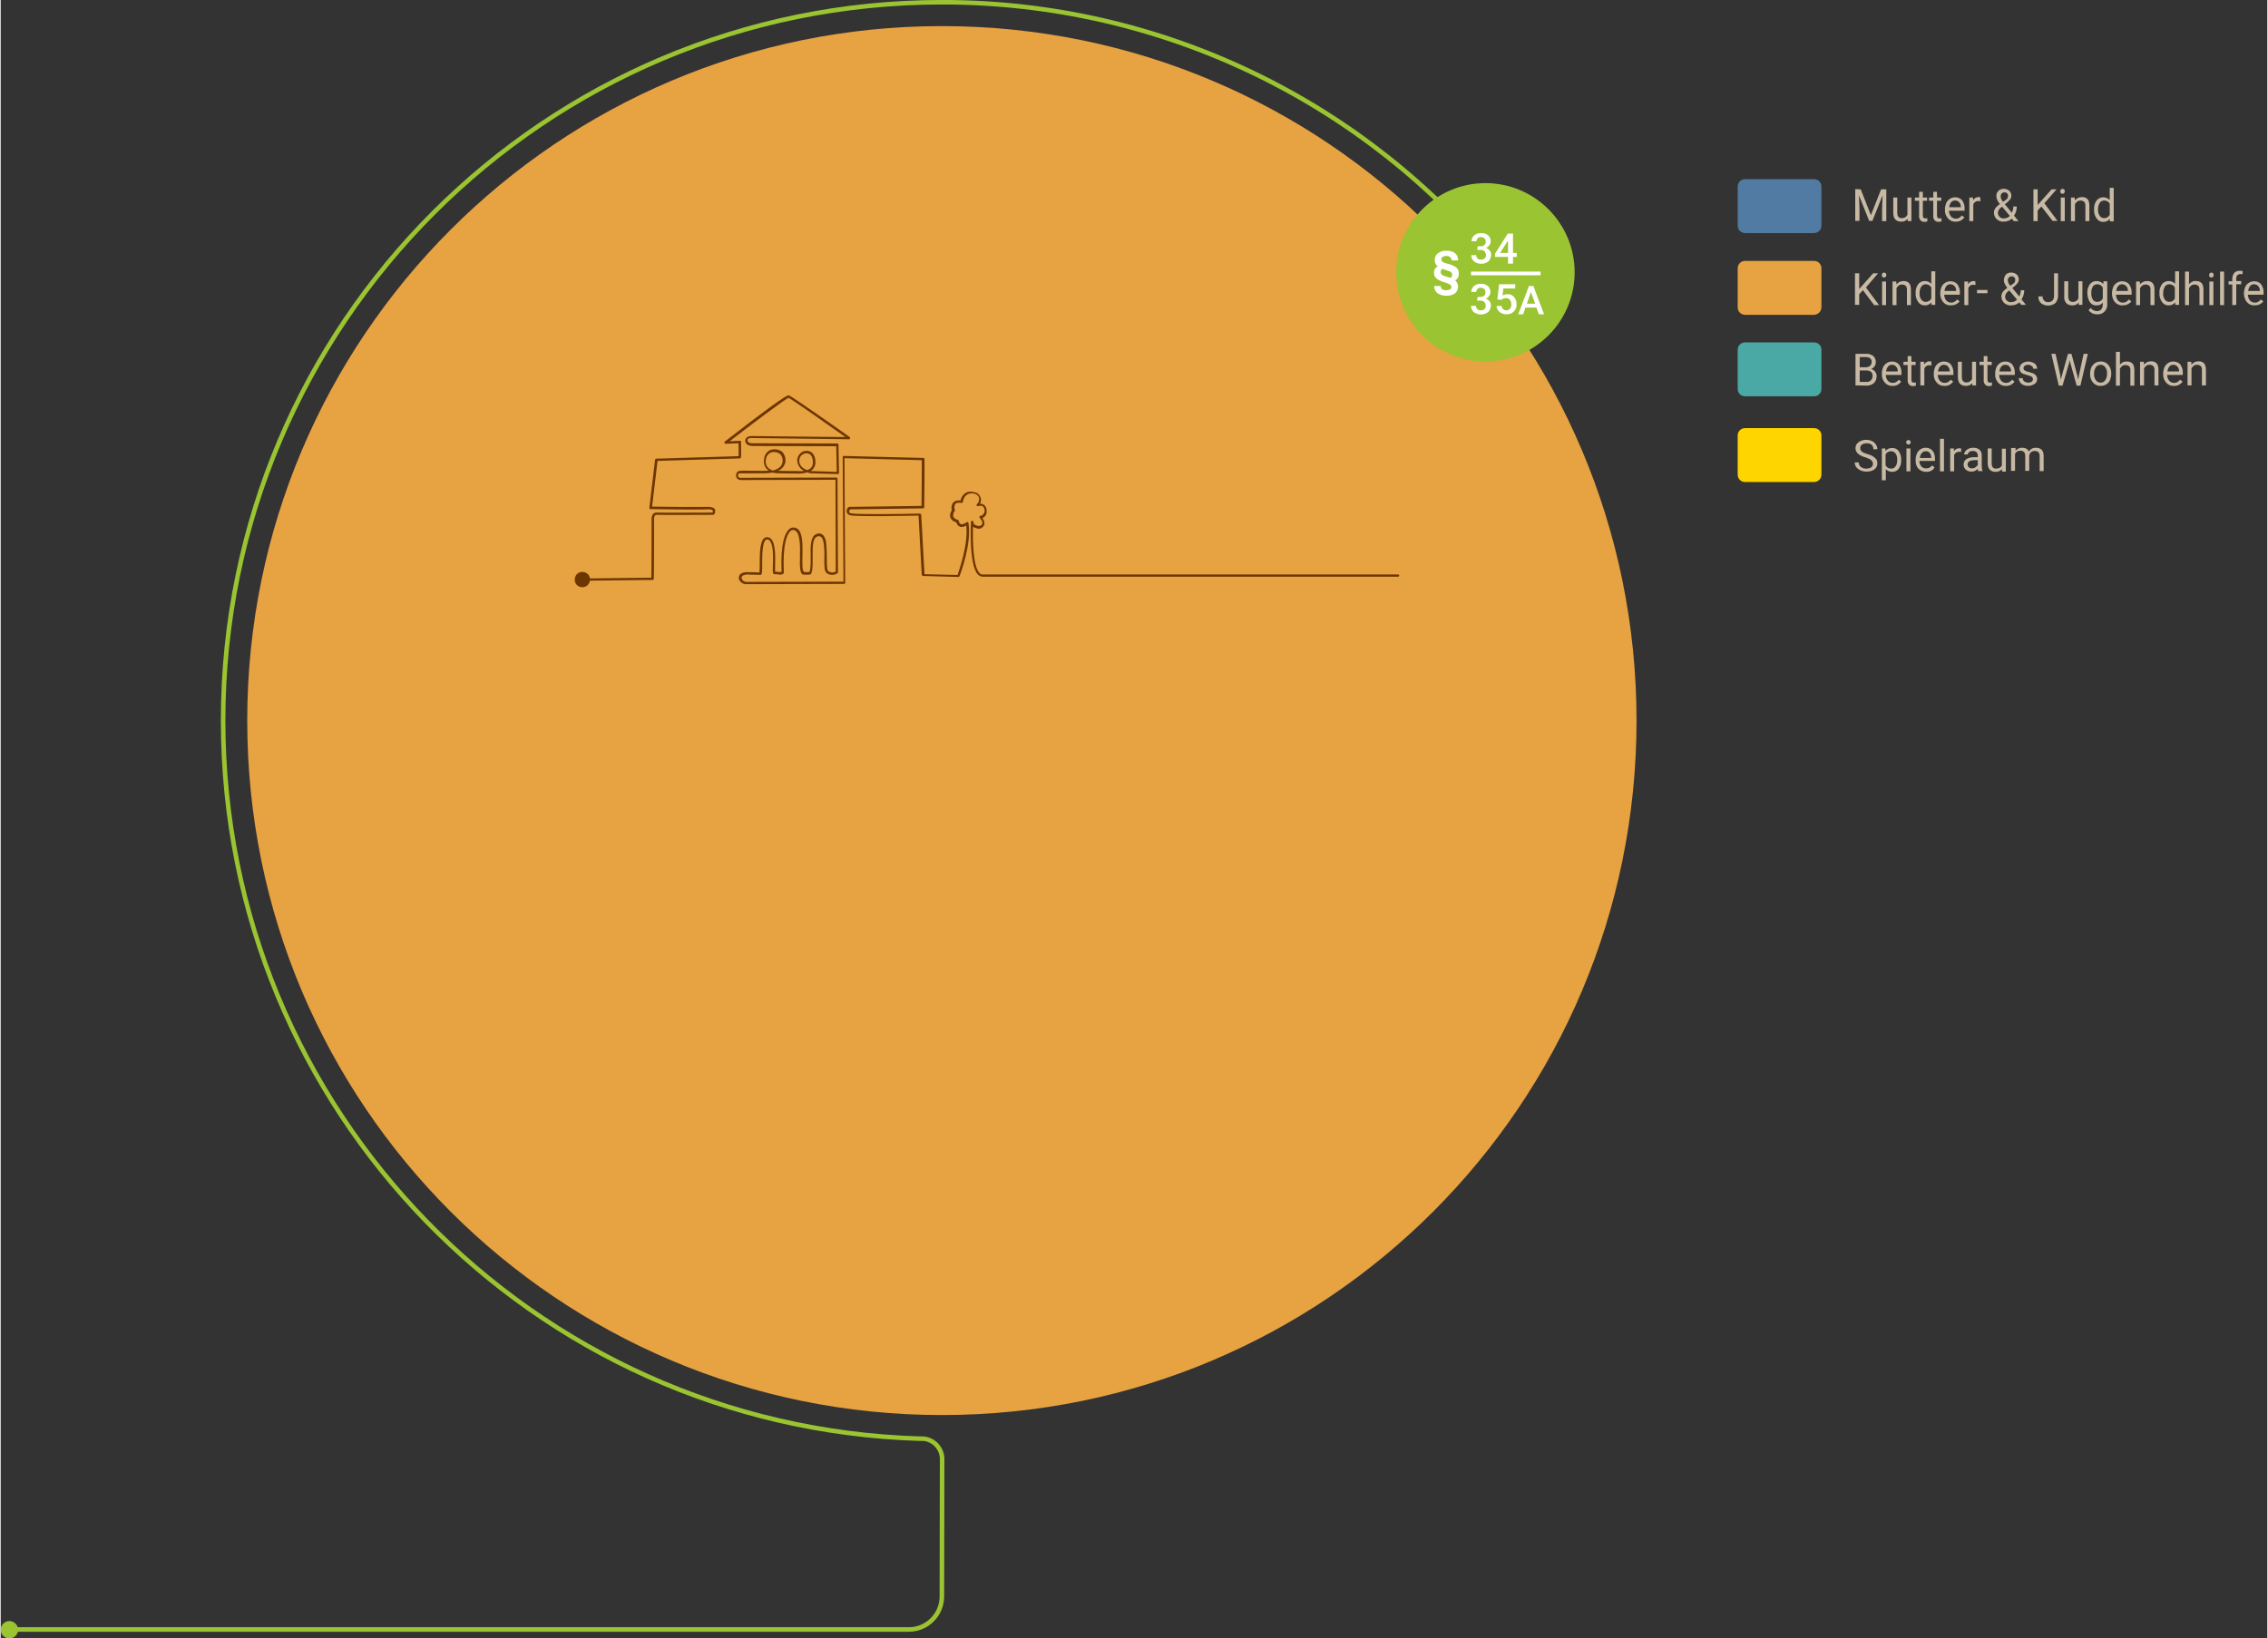 <?xml version="1.0" encoding="utf-8"?>
<svg xmlns="http://www.w3.org/2000/svg" xmlns:xlink="http://www.w3.org/1999/xlink" version="1.1" id="Ebene_1" x="0px" y="0px" viewBox="0 0 912 659.4" style="enable-background:new 0 0 912 659.4;" xml:space="preserve" width="912" height="659">
<rect x="0" y="0" width="912" height="659.4" fill="#333333" stroke="none"/>
<style type="text/css">
	.st0{clip-path:url(#SVGID_00000063620879878492408460000009570842713814321311_);}
	.st1{fill:url(#SVGID_00000111875615981498259860000004573618150265299878_);}
	.st2{fill:#6C3600;}
	.st3{fill:none;stroke:#9AC431;stroke-width:1.83;stroke-miterlimit:10;}
	.st4{fill:#9AC431;}
	.st5{fill:#FFFFFF;}
	.st6{fill:#C7B9A4;}
	.st7{fill:#4AA9A5;}
	.st8{fill:#FFD500;}
	.st9{fill:#E7A242;}
	.st10{fill:#517BA2;}
</style>
<g>
	<defs>
		<path id="SVGID_1_" d="M99.2,290c0,154.4,125.1,279.5,279.5,279.5S658.2,444.4,658.2,290S533,10.5,378.7,10.5S99.2,135.7,99.2,290    "/>
	</defs>
	<clipPath id="SVGID_00000034794167893152800490000015698845510272140433_">
		<use xlink:href="#SVGID_1_" style="overflow:visible;"/>
	</clipPath>
	<g style="clip-path:url(#SVGID_00000034794167893152800490000015698845510272140433_);">
		
			<linearGradient id="SVGID_00000106117778750800379550000011108216144433575598_" gradientUnits="userSpaceOnUse" x1="767.627" y1="-3085.934" x2="768.627" y2="-3085.934" gradientTransform="matrix(559.01 0 0 559.01 -429010.531 1725358)">
			<stop offset="0" style="stop-color:#E7A242"/>
			<stop offset="0.46" style="stop-color:#E7A242"/>
			<stop offset="0.96" style="stop-color:#E7A242"/>
			<stop offset="1" style="stop-color:#E7A242"/>
		</linearGradient>
		
			<rect x="99.2" y="10.5" style="fill:url(#SVGID_00000106117778750800379550000011108216144433575598_);" width="559" height="559"/>
	</g>
</g>
<path class="st2" d="M562.1,231.2H395c-0.5,0-0.9-0.2-1.2-0.6c-2.7-2.9-2.7-14.2-2.6-18.6c0.8,0.5,1.6,0.7,2.5,0.8h0.2  c0.9-0.2,1.6-0.9,1.9-1.7c0.1-0.9-0.2-1.9-0.8-2.6c1.2-0.5,1.9-1.7,1.7-3c0-1-0.4-1.9-1.2-2.4c-0.4-0.3-1-0.4-1.5-0.3  c0.4-0.6,0.5-1.4,0.4-2.1c-0.2-1-0.8-1.8-1.6-2.3c-1.9-0.7-3.4-0.7-4.6,0c-1,0.7-1.8,1.8-2,3.1c-1.1-0.3-2.2,0-3,0.8  c-0.6,0.9-0.8,2-0.5,3.1c-0.7,0.9-0.9,2.1-0.5,3.1c0.5,0.9,1.3,1.5,2.3,1.7c0.2,0.8,0.7,1.5,1.5,1.8c0.9,0.2,1.8,0,2.5-0.5  c0.9,7.4-2.8,17.9-3.5,19.9l-13.3-0.3l-1.3-23.9c0-0.2-0.2-0.4-0.5-0.5c-8.7,0.2-25.7,0.4-27.6-0.1c-0.4,0-0.7-0.2-0.9-0.5  c0-0.4,0.1-0.8,0.4-1.1l29.3-0.4c0.3,0,0.5-0.2,0.5-0.4c0,0,0,0,0-0.1c0-0.7,0.2-17.5,0.1-19.4c0-0.2-0.3-0.4-0.5-0.4l-32-0.8  c-0.1,0-0.3,0-0.3,0.1c-0.1,0.1-0.1,0.2-0.1,0.3l0.3,50.2l-38.8,0.1c-0.9,0.1-1.8-0.4-2.1-1.3c-0.2-0.4,0-0.9,0.3-1.2  c1-0.5,2.1-0.6,3.2-0.4c1.1,0,2.4,0,3.9,0.1c0.2,0,0.3,0,0.4-0.2c0.4-0.3,0.4-1.1,0.4-4.1c0-3.5,0-10,2-10c0.4,0,0.8,0.2,1,0.5  c1.6,1.6,1.4,6.9,1.3,10c-0.1,2.4,0,3,0.2,3.3c0.1,0.1,0.2,0.2,0.4,0.2c0.6,0,1.1,0,1.7,0.1c0.6,0.2,1.3,0.1,1.9-0.3  c0.2-0.2,0.3-0.4,0.2-0.6c-0.5-11.7,1.4-15.3,2.6-16.5c0.3-0.3,0.7-0.5,1.2-0.5c2.8,0.2,2.8,6,2.7,10.7c-0.1,4.2-0.1,7.3,1.6,7.3  h1.3c1.2,0,1.5-0.1,1.6-0.4c0.7-1.6,0.6-4.1,0.6-6.8c0-3.2-0.1-6.5,1.2-7.8c0.4-0.3,0.8-0.5,1.3-0.5c0.6,0,1.5,0.3,1.9,2.6  c0.3,2,0.4,4.1,0.3,6.1c0,3.4,0,5.5,1,6.2c1.3,0.9,3,0.9,4.3,0c0.1-0.1,0.2-0.2,0.2-0.4l-0.2-37.6c0-0.3-0.2-0.5-0.4-0.5  c0,0,0,0-0.1,0l-38,0.1h-0.1c-0.4,0.1-0.8,0-1.2-0.2c-0.2-0.2-0.2-0.5-0.2-0.8c-0.1-0.4,0.1-0.7,0.5-0.8h10c1.1,0,2.2-0.1,3.3-0.3  c0.9,0.2,1.8,0.3,2.7,0.3c0,0,4.7,0.1,8,0.1l0,0c1.1,0,2.2-0.1,3.3-0.5c0.5,0.2,1,0.3,1.5,0.4l10.9,0.3c0.1,0,0.2-0.1,0.3-0.1  s0.1-0.2,0.1-0.4l-0.2-11.3c0-0.3-0.2-0.5-0.4-0.5c0,0,0,0-0.1,0l-34.1-0.1c-2,0-2-0.9-2-1.3c0-0.8,1.4-0.8,1.4-0.8l39.4,0.5l0,0  c0.3,0,0.5-0.2,0.5-0.4c0,0,0,0,0-0.1c0-0.2-0.1-0.3-0.2-0.4c-3.9-2.8-23.4-16.5-24.5-16.8c-0.8-0.3-9.5,6-25.7,18.6  c-0.2,0.1-0.3,0.4-0.1,0.7c0,0,0,0,0,0c0.1,0.1,0.2,0.2,0.4,0.2l5.2-0.2v0.9c0.1,2.1,0,3.6,0,4.3l-33.1,1c-0.2,0-0.4,0.2-0.5,0.4  l-2.3,19.4c0,0.2,0.2,0.5,0.4,0.5l0,0c0.2,0,19.1,0.3,23,0.1c1.6-0.1,2,0.3,2.1,0.5c0.1,0.3,0.1,0.6-0.1,0.8c-2.5,0-20.6,0.1-22.5,0  c-1.3-0.1-1.8,1.1-2,2c0,0.2,0,20.5-0.1,24.2l-24.7,0.3c-0.2-1.7-1.8-2.8-3.5-2.6s-2.8,1.8-2.6,3.5c0.2,1.7,1.8,2.9,3.5,2.6  c1.4-0.2,2.4-1.3,2.6-2.6l25.2-0.3c0.3,0,0.5-0.2,0.5-0.4c0,0,0,0,0-0.1c0.1-1.8,0.1-23.7,0.1-24.6c0,0,0.3-1.2,1-1.1  c2.1,0.1,22,0,22.8,0c0.2,0,0.3-0.1,0.4-0.2c0.4-0.6,0.5-1.3,0.3-2c-0.4-0.7-1.4-1-2.9-1c-3.5,0.1-19.3,0-22.4-0.1l2.2-18.4l33.1-1  c0.2,0,0.4-0.2,0.5-0.5c0-0.1,0.1-1.8,0-4.8v-1.3c0-0.1,0-0.3-0.1-0.4c-0.1-0.1-0.2-0.1-0.3-0.1l-4.2,0.2  c8.9-6.9,22.1-16.8,23.7-17.5c1.4,0.7,13.9,9.4,22.9,15.8l-37.9-0.4c-0.8,0-2.4,0.4-2.4,1.8c0,1,0.5,2.1,3,2.2l33.6,0.1l0.2,10.3  l-10.3-0.3h-0.2c1-0.6,1.7-1.7,1.9-2.9c0.2-3.1-1.1-4.4-1.8-4.8c-1.1-0.6-2.4-0.6-3.5,0c-1.2,0.7-2,2-2,3.4c0.1,1.8,1.1,3.4,2.7,4.2  c-0.6,0.1-1.3,0.2-1.9,0.1c-3.2,0-7.9-0.1-8-0.1h-0.5c1.2-0.5,2.2-1.5,2.7-2.7c0.6-1.7,0.2-3.7-1.1-5c-1.4-1-3.1-1.2-4.7-0.7  c-1.4,0.6-2.4,2-2.5,3.5c-0.3,1.4,0,2.9,0.9,4c0.3,0.3,0.6,0.6,1,0.8c-0.5,0-1,0.1-1.6,0.1c-6.2,0-10-0.1-10,0  c-0.9,0-1.6,0.8-1.6,1.7l0,0c0,0.5,0.1,1.1,0.5,1.5c0.5,0.4,1.2,0.6,1.9,0.5h0.1l37.5-0.1L336,230c-0.9,0.6-2.1,0.5-3-0.1  c-0.6-0.4-0.6-3.2-0.6-5.5c0-2.1-0.1-4.2-0.3-6.3c-0.4-2.2-1.4-3.4-2.8-3.4c-0.7,0-1.5,0.3-2,0.8c-1.5,1.5-1.5,5.1-1.4,8.5  c0,2.3,0.1,4.7-0.5,6.2c-0.7,0.1-1.3,0.1-2,0h-0.1c-0.8,0-0.8-3.7-0.7-6.3c0.1-5.4,0.2-11.4-3.5-11.6c-0.7,0-1.4,0.2-1.9,0.7  c-1.6,1.5-3.5,5.6-3,17.2h-1.1c-0.5-0.1-1-0.1-1.5-0.1v-2.5c0.1-3.5,0.2-8.8-1.6-10.7c-0.4-0.5-1.1-0.7-1.7-0.7  c-2.9,0-2.9,6.3-2.9,10.9c0,1.1,0,2.2-0.1,3.3c-1.4-0.1-2.7-0.1-3.7-0.1c-0.1,0-2.5-0.3-3.8,0.6c-0.7,0.5-1,1.5-0.7,2.3  c0.5,1.2,1.7,2,3,1.9l39.3-0.1c0.1,0,0.2-0.1,0.3-0.1c0.1-0.1,0.1-0.2,0.1-0.3l-0.3-50.2l31.1,0.8c0.1,3-0.1,15.8-0.1,18.4  l-29.1,0.4c-0.1,0-0.2,0.1-0.3,0.1c-0.6,0.5-0.8,1.3-0.7,2.1c0.3,0.6,0.8,1.1,1.5,1.2c2.3,0.6,23.8,0.2,27.4,0.1l1.3,23.8  c0,0.2,0.2,0.4,0.5,0.5l14.2,0.4c0.2,0,0.4-0.1,0.5-0.3c0.2-0.5,5-13,3.6-21.4c0-0.2-0.1-0.3-0.3-0.4s-0.3,0-0.5,0.1  c-0.6,0.5-1.4,0.8-2.2,0.8c-0.5-0.3-0.9-0.8-0.9-1.4c0-0.2-0.2-0.3-0.4-0.4c-0.7-0.1-1.4-0.6-1.8-1.2c-0.2-0.8,0-1.7,0.6-2.4  c0.1-0.1,0.1-0.3,0-0.4c-0.3-0.8-0.2-1.7,0.2-2.4c0.5-0.5,1.3-0.6,2.6-0.4c0.1,0,0.2-0.1,0.3-0.2s0.2-0.2,0.2-0.3  c0.1-1.2,0.7-2.2,1.7-2.9c1.2-0.6,2.5-0.6,3.7,0c0.6,0.4,1,0.9,1.1,1.6c0.1,0.9-0.3,1.7-0.9,2.3c-0.2,0.2-0.2,0.5,0,0.7c0,0,0,0,0,0  c0.1,0.1,0.3,0.2,0.5,0.1c0.6-0.2,1.2-0.2,1.8,0c0.5,0.4,0.8,1,0.8,1.7c0.1,1-0.6,2-1.6,2.2h-0.1c-0.3,0-0.4,0.3-0.4,0.5  s0.1,0.2,0.1,0.3c0.3,0.3,1.3,1.5,1.1,2.3c-0.2,0.5-0.6,0.9-1.2,1c-0.8,0-1.5-0.3-2.1-0.7c-0.2-0.3-0.3-0.6-0.3-0.9  c0-0.3-0.2-0.5-0.4-0.5c0,0,0,0-0.1,0c-0.2,0-0.5,0.1-0.5,0.4v0.1c0,0.7-0.9,17.3,2.8,21.1c0.5,0.5,1.2,0.9,1.9,0.9h167.1  c0.3,0,0.5-0.2,0.5-0.4c0-0.3-0.2-0.5-0.4-0.5C562.2,231.2,562.2,231.2,562.1,231.2 M321.3,185.4c0-1.1,0.6-2.1,1.5-2.6  c0.4-0.2,0.9-0.4,1.4-0.4c0.4,0,0.8,0.1,1.2,0.3c1,0.6,1.5,2,1.4,4c-0.2,1.2-1.1,2.2-2.3,2.5C323.1,188.7,321.3,187.6,321.3,185.4   M308.6,188.1c-0.7-0.9-1-2.1-0.7-3.2c0.1-1.2,0.9-2.3,2-2.8c0.4-0.1,0.8-0.2,1.2-0.2c0.9,0,1.8,0.3,2.5,0.8c1,1.1,1.3,2.6,0.8,4  c-0.5,1.3-1.8,2.2-3.8,2.7C309.9,189.1,309.2,188.7,308.6,188.1"/>
<path class="st3" d="M603.8,108.5C548.9,40.4,466.2,0.8,378.7,0.9C219,0.9,89.5,130.4,89.5,290c0,156.7,124.6,284.3,280.2,289h0.6  c4.5-0.2,8.3,3.4,8.5,7.9c0,0,0,0.1,0,0.1v0.5l-0.1,55c0,7.3-5.9,13.3-13.3,13.3c0,0,0,0,0,0H3.5"/>
<path class="st4" d="M633.3,109.6c0-19.8-16.1-35.9-35.9-35.9s-35.9,16.1-35.9,35.9s16.1,35.9,35.9,35.9l0,0  C617.2,145.5,633.3,129.4,633.3,109.6L633.3,109.6"/>
<path class="st5" d="M586.7,110.3c0,1.1-0.5,2-1.5,2.5c1.4,1.2,1.6,3.4,0.4,4.8c-0.1,0.2-0.3,0.3-0.5,0.5c-1,0.7-2.2,1-3.4,0.9  c-1.3,0.1-2.5-0.3-3.6-1c-0.9-0.7-1.4-1.8-1.3-2.9h2.6c0,0.5,0.2,1,0.6,1.3c0.5,0.3,1.1,0.5,1.7,0.4c0.5,0,1.1-0.1,1.5-0.4  c0.3-0.2,0.5-0.5,0.5-0.9c0-0.4-0.2-0.8-0.6-1c-0.7-0.4-1.4-0.7-2.2-0.9c-0.9-0.2-1.7-0.6-2.5-1c-0.5-0.3-0.9-0.7-1.3-1.2  c-0.3-0.5-0.4-1.1-0.4-1.7c0-1.1,0.5-2,1.5-2.5c-0.8-0.6-1.3-1.7-1.2-2.7c0-1,0.5-2,1.3-2.6c1-0.7,2.2-1.1,3.4-1  c1.2-0.1,2.5,0.3,3.5,1c0.8,0.7,1.3,1.8,1.2,2.9h-2.6c0-0.5-0.2-1-0.6-1.3c-0.4-0.4-1-0.5-1.5-0.5c-0.5,0-1.1,0.1-1.5,0.4  c-0.4,0.2-0.6,0.6-0.5,1c0,0.4,0.2,0.8,0.5,1c0.7,0.4,1.4,0.6,2.2,0.8c0.9,0.2,1.8,0.6,2.6,1c0.5,0.3,1,0.7,1.3,1.2  C586.6,109,586.7,109.6,586.7,110.3z M580.1,108.2c-0.5,0.3-0.7,0.8-0.7,1.3c0,0.4,0.1,0.7,0.4,1c0.4,0.3,1,0.6,1.5,0.7l2,0.6  c0.5-0.2,0.8-0.8,0.7-1.3c0-0.3-0.1-0.7-0.4-0.9c-0.4-0.4-1-0.6-1.5-0.7L580.1,108.2z"/>
<path class="st4" d="M7,655.9c0-1.9-1.6-3.5-3.5-3.5c-1.9,0-3.5,1.6-3.5,3.5s1.6,3.5,3.5,3.5C5.4,659.4,7,657.9,7,655.9  C7,655.9,7,655.9,7,655.9"/>
<path class="st5" d="M594.3,99.1h1.2c0.5,0,1.1-0.1,1.5-0.5c0.4-0.4,0.6-0.9,0.5-1.4c0-0.5-0.1-1-0.5-1.3c-0.4-0.3-0.9-0.5-1.4-0.5  c-0.5,0-1,0.1-1.3,0.5c-0.3,0.3-0.5,0.8-0.5,1.2h-2c0-0.6,0.2-1.2,0.5-1.7c0.3-0.5,0.8-0.9,1.4-1.2c0.6-0.3,1.3-0.4,2-0.4  c1-0.1,2,0.3,2.8,0.9c0.7,0.7,1.1,1.6,1,2.5c0,0.6-0.2,1.1-0.5,1.5c-0.3,0.5-0.8,0.8-1.3,1.1c0.6,0.2,1.1,0.6,1.5,1.1  c0.4,0.5,0.5,1.1,0.5,1.7c0,1-0.4,1.9-1.1,2.6c-1.7,1.3-4.1,1.3-5.8,0c-0.7-0.6-1.1-1.5-1.1-2.5h2c0,0.5,0.2,1,0.5,1.3  c0.4,0.4,0.9,0.5,1.4,0.5c0.5,0,1.1-0.1,1.5-0.5c0.4-0.4,0.6-0.9,0.5-1.4c0-0.5-0.2-1.1-0.6-1.5c-0.5-0.4-1.1-0.6-1.7-0.5h-1.2  L594.3,99.1z"/>
<path class="st5" d="M608.5,101.8h1.5v1.6h-1.5v2.7h-2v-2.7h-5.2l-0.1-1.2l5.2-8.2h2.1L608.5,101.8z M603.3,101.8h3.2v-5l-0.2,0.3  L603.3,101.8z"/>
<path class="st5" d="M594.3,119.5h1.2c0.5,0,1-0.2,1.4-0.5c0.4-0.4,0.6-0.9,0.5-1.4c0-0.5-0.1-1-0.5-1.3c-0.4-0.3-0.9-0.5-1.4-0.5  c-0.5,0-1,0.1-1.3,0.5c-0.3,0.3-0.5,0.8-0.5,1.2h-2c0-0.6,0.2-1.2,0.5-1.7c0.3-0.5,0.8-0.9,1.4-1.2c0.6-0.3,1.3-0.4,2-0.4  c1-0.1,2,0.3,2.8,0.9c0.7,0.7,1.1,1.6,1,2.5c0,0.6-0.2,1.1-0.5,1.5c-0.3,0.5-0.8,0.8-1.3,1.1c0.6,0.2,1.1,0.6,1.5,1.1  c0.4,0.5,0.5,1.1,0.5,1.7c0,1-0.4,1.9-1.1,2.6c-1.7,1.3-4.1,1.3-5.8,0c-0.7-0.6-1.1-1.5-1.1-2.5h2c0,0.5,0.2,1,0.5,1.3  c0.4,0.4,0.9,0.5,1.4,0.5c0.5,0,1.1-0.1,1.5-0.5c0.4-0.4,0.6-0.9,0.5-1.4c0-0.5-0.2-1.1-0.6-1.5c-0.5-0.4-1.1-0.6-1.7-0.5h-1.2  L594.3,119.5z"/>
<path class="st5" d="M602.2,120.5l0.7-6.1h6.5v1.7h-4.8l-0.3,2.8c0.6-0.3,1.2-0.5,1.9-0.5c1-0.1,2,0.3,2.7,1.1c0.7,0.8,1.1,1.9,1,3  c0.1,1.1-0.3,2.1-1.1,2.9c-0.8,0.8-1.8,1.1-2.9,1.1c-1,0-2-0.3-2.8-0.9c-0.7-0.6-1.2-1.5-1.2-2.5h2c0,0.5,0.3,1,0.6,1.3  c0.4,0.3,0.8,0.5,1.3,0.5c0.6,0,1.1-0.2,1.5-0.7c0.4-0.5,0.6-1.2,0.5-1.8c0-0.6-0.2-1.3-0.6-1.8c-0.4-0.4-1-0.7-1.6-0.6  c-0.7,0-1.3,0.2-1.8,0.7L602.2,120.5z"/>
<path class="st5" d="M617.9,123.8h-4.4l-0.9,2.7h-2l4.3-11.4h1.8l4.3,11.4h-2.1L617.9,123.8z M614.1,122.2h3.3l-1.7-4.7L614.1,122.2  z"/>
<rect x="591.6" y="109.3" class="st5" width="28" height="1.5"/>
<g>
	<path class="st6" d="M746.3,155.1v-12.7h4.1c1.1-0.1,2.2,0.2,3.1,0.9c1.1,1.1,1.3,2.8,0.5,4.1c-0.4,0.5-0.8,0.9-1.4,1.1   c1.3,0.4,2.3,1.6,2.2,3c0,1-0.4,2-1.1,2.7c-0.9,0.7-2,1.1-3.1,1L746.3,155.1L746.3,155.1z M748,147.8h2.5c0.6,0,1.2-0.2,1.7-0.6   c0.4-0.4,0.6-0.9,0.6-1.5c0.1-0.6-0.2-1.1-0.6-1.5c-0.5-0.4-1.2-0.5-1.8-0.5H748V147.8z M748,149.1v4.6h2.7   c0.7,0.1,1.3-0.2,1.8-0.6c0.4-0.5,0.7-1.1,0.7-1.7c0-1.5-0.8-2.3-2.5-2.3H748z"/>
</g>
<g>
	<path class="st6" d="M761.2,155.3c-1.2,0.1-2.3-0.4-3.1-1.3c-0.8-0.9-1.3-2.2-1.2-3.4v-0.3c0-0.9,0.2-1.7,0.5-2.5   c0.3-0.7,0.9-1.3,1.5-1.7c0.6-0.4,1.4-0.6,2.1-0.6c1.1,0,2.1,0.4,2.8,1.2c0.7,1,1.1,2.3,1,3.5v0.7h-6.3c0,0.8,0.3,1.7,0.8,2.3   c0.5,0.6,1.2,0.9,2,0.9c0.5,0,1-0.1,1.4-0.4c0.4-0.2,0.7-0.5,1-0.9l1,0.8C763.9,154.7,762.6,155.4,761.2,155.3z M761,146.8   c-0.6,0-1.2,0.2-1.6,0.7c-0.5,0.6-0.7,1.3-0.8,2h4.7v-0.1c0-0.7-0.2-1.4-0.7-1.9C762.2,147,761.6,146.8,761,146.8z"/>
	<path class="st6" d="M768.8,143.3v2.3h1.7v1.3h-1.7v5.9c0,0.3,0.1,0.6,0.2,0.9c0.2,0.2,0.5,0.3,0.8,0.3c0.3,0,0.5,0,0.8-0.1v1.3   c-0.4,0.1-0.8,0.2-1.2,0.2c-0.6,0-1.2-0.2-1.6-0.7c-0.4-0.5-0.6-1.2-0.5-1.9v-5.9h-1.7v-1.3h1.7v-2.3H768.8z"/>
</g>
<g>
	<path class="st6" d="M776.9,147.1c-0.2,0-0.5-0.1-0.8-0.1c-0.9-0.1-1.8,0.5-2.1,1.4v6.7h-1.6v-9.5h1.5v1.1c0.5-0.8,1.3-1.3,2.2-1.3   c0.2,0,0.5,0,0.7,0.1L776.9,147.1L776.9,147.1z"/>
</g>
<g>
	<path class="st6" d="M782.1,155.3c-1.2,0.1-2.3-0.4-3.1-1.3c-0.8-0.9-1.3-2.2-1.2-3.4v-0.3c0-0.9,0.2-1.7,0.5-2.5   c0.3-0.7,0.9-1.3,1.5-1.7c0.6-0.4,1.4-0.6,2.1-0.6c1.1,0,2.1,0.4,2.8,1.2c0.7,1,1.1,2.3,1,3.5v0.7h-6.3c0,0.8,0.3,1.7,0.8,2.3   c0.5,0.6,1.2,0.9,2,0.9c0.5,0,1-0.1,1.4-0.4c0.4-0.2,0.7-0.5,1-0.9l1,0.8C784.8,154.7,783.5,155.4,782.1,155.3z M781.9,146.8   c-0.6,0-1.2,0.2-1.6,0.7c-0.5,0.6-0.7,1.3-0.8,2h4.7v-0.1c0-0.7-0.2-1.4-0.7-1.9C783.1,147,782.5,146.8,781.9,146.8L781.9,146.8z"/>
	<path class="st6" d="M793.3,154.2c-0.7,0.8-1.7,1.2-2.7,1.1c-0.9,0-1.7-0.3-2.3-0.9c-0.6-0.7-0.8-1.7-0.8-2.6v-6.2h1.6v6.1   c0,1.4,0.6,2.2,1.7,2.2c1,0.1,2-0.5,2.4-1.4v-6.9h1.6v9.5h-1.5V154.2z"/>
	<path class="st6" d="M799.4,143.3v2.3h1.7v1.3h-1.7v5.9c0,0.3,0.1,0.6,0.2,0.9c0.2,0.2,0.5,0.3,0.8,0.3c0.3,0,0.5,0,0.8-0.1v1.3   c-0.4,0.1-0.8,0.2-1.2,0.2c-0.6,0-1.2-0.2-1.6-0.7c-0.4-0.5-0.6-1.2-0.5-1.9v-5.9h-1.7v-1.3h1.7v-2.3H799.4z"/>
	<path class="st6" d="M806.8,155.3c-1.2,0.1-2.3-0.4-3.1-1.3c-0.8-0.9-1.3-2.2-1.2-3.4v-0.3c0-0.9,0.2-1.7,0.5-2.5   c0.3-0.7,0.9-1.3,1.5-1.7c0.6-0.4,1.4-0.6,2.1-0.6c1.1,0,2.1,0.4,2.8,1.2c0.7,1,1.1,2.3,1,3.5v0.7h-6.3c0,0.8,0.3,1.7,0.8,2.3   c0.5,0.6,1.2,0.9,2,0.9c0.5,0,1-0.1,1.4-0.4c0.4-0.2,0.7-0.5,1-0.9l1,0.8C809.5,154.7,808.2,155.4,806.8,155.3z M806.6,146.8   c-0.6,0-1.2,0.2-1.6,0.7c-0.5,0.6-0.7,1.3-0.8,2h4.7v-0.1c0-0.7-0.2-1.4-0.7-1.9C807.8,147,807.2,146.8,806.6,146.8z"/>
	<path class="st6" d="M817.7,152.6c0-0.4-0.2-0.8-0.5-1c-0.5-0.3-1.1-0.5-1.7-0.6c-0.6-0.2-1.3-0.4-1.9-0.6c-0.4-0.2-0.8-0.5-1-0.9   c-0.2-0.4-0.3-0.8-0.3-1.2c0-0.8,0.4-1.5,1-2c0.7-0.5,1.6-0.8,2.5-0.8c0.9,0,1.8,0.3,2.6,0.8c0.6,0.5,1,1.3,1,2.1h-1.6   c0-0.4-0.2-0.9-0.6-1.1c-0.4-0.3-0.9-0.5-1.4-0.5c-0.5,0-1,0.1-1.4,0.4c-0.3,0.2-0.5,0.6-0.5,1c0,0.4,0.2,0.7,0.5,0.9   c0.5,0.3,1,0.5,1.6,0.6c0.7,0.2,1.4,0.4,1.9,0.6c0.4,0.2,0.8,0.5,1.1,0.9c0.2,0.4,0.4,0.8,0.4,1.3c0,0.8-0.3,1.5-1,2   c-0.8,0.5-1.7,0.8-2.6,0.8c-0.7,0-1.4-0.1-2-0.4c-0.5-0.2-1-0.6-1.3-1.1c-0.3-0.5-0.5-1-0.5-1.6h1.6c0,0.5,0.2,1,0.6,1.3   c0.5,0.3,1,0.5,1.6,0.5c0.5,0,1-0.1,1.4-0.4C817.5,153.4,817.7,153,817.7,152.6z"/>
</g>
<g>
	<path class="st6" d="M828.7,151.1l0.2,1.7l0.4-1.5l2.5-8.9h1.4l2.4,8.9l0.3,1.5l0.3-1.7l1.9-8.7h1.7l-3,12.8h-1.5l-2.6-9.3l-0.2-1   l-0.2,1l-2.7,9.3h-1.5l-3-12.8h1.7L828.7,151.1z"/>
</g>
<g>
	<path class="st6" d="M840.7,150.3c0-0.9,0.2-1.7,0.5-2.5c0.4-0.7,0.9-1.3,1.5-1.7c0.7-0.4,1.4-0.6,2.2-0.6c1.2-0.1,2.3,0.4,3.1,1.3   c0.8,1,1.3,2.3,1.2,3.6v0.1c0,0.9-0.2,1.7-0.5,2.5c-0.3,0.7-0.8,1.3-1.5,1.7c-0.7,0.4-1.4,0.6-2.2,0.6c-1.2,0.1-2.3-0.4-3.1-1.3   C841,153,840.6,151.6,840.7,150.3L840.7,150.3z M842.3,150.5c-0.1,0.9,0.2,1.8,0.7,2.5c0.4,0.6,1.1,1,1.9,1c0.8,0,1.5-0.3,1.9-1   c0.5-0.8,0.8-1.7,0.7-2.7c0.1-0.9-0.2-1.8-0.7-2.5c-0.4-0.6-1.1-1-1.9-1c-0.8,0-1.5,0.4-1.9,1C842.5,148.6,842.2,149.5,842.3,150.5   z"/>
	<path class="st6" d="M852.7,146.8c0.7-0.9,1.7-1.4,2.8-1.3c2,0,3,1.1,3,3.4v6.3h-1.6v-6.3c0-0.5-0.1-1.1-0.5-1.5   c-0.4-0.3-0.9-0.5-1.4-0.5c-0.5,0-1,0.1-1.4,0.4c-0.4,0.3-0.7,0.7-0.9,1.1v6.8h-1.6v-13.6h1.6L852.7,146.8L852.7,146.8z"/>
	<path class="st6" d="M862.3,145.6l0.1,1.2c0.6-0.9,1.7-1.4,2.8-1.4c2,0,3,1.1,3,3.4v6.3h-1.6v-6.3c0-0.5-0.1-1.1-0.5-1.5   c-0.4-0.3-0.9-0.5-1.4-0.5c-0.5,0-1,0.1-1.4,0.4c-0.4,0.3-0.7,0.7-0.9,1.1v6.8h-1.6v-9.5H862.3z"/>
	<path class="st6" d="M874.4,155.3c-1.2,0.1-2.3-0.4-3.1-1.3c-0.8-0.9-1.3-2.2-1.2-3.4v-0.3c0-0.9,0.2-1.7,0.5-2.5   c0.3-0.7,0.9-1.3,1.5-1.7c0.6-0.4,1.4-0.6,2.1-0.6c1.1,0,2.1,0.4,2.8,1.2c0.7,1,1.1,2.3,1,3.5v0.7h-6.3c0,0.8,0.3,1.7,0.8,2.3   c0.5,0.6,1.2,0.9,2,0.9c0.5,0,1-0.1,1.4-0.4c0.4-0.2,0.7-0.5,1-0.9l1,0.8C877.1,154.7,875.8,155.4,874.4,155.3z M874.2,146.8   c-0.6,0-1.2,0.2-1.6,0.7c-0.5,0.6-0.7,1.3-0.8,2h4.7v-0.1c0-0.7-0.2-1.4-0.7-1.9C875.4,147,874.8,146.8,874.2,146.8z"/>
	<path class="st6" d="M881.4,145.6l0.1,1.2c0.6-0.9,1.7-1.4,2.8-1.4c2,0,3,1.1,3,3.4v6.3h-1.6v-6.3c0-0.5-0.1-1.1-0.5-1.5   c-0.4-0.3-0.9-0.5-1.4-0.5c-0.5,0-1,0.1-1.4,0.4c-0.4,0.3-0.7,0.7-0.9,1.1v6.8h-1.6v-9.5H881.4z"/>
</g>
<g>
	<path class="st6" d="M748.4,76.2l4.1,10.4l4.1-10.4h2.1V89H757v-5l0.2-5.4l-4.1,10.3h-1.3l-4.1-10.3l0.2,5.3v5h-1.7V76.1   L748.4,76.2L748.4,76.2z"/>
</g>
<g>
	<path class="st6" d="M767.3,88.1c-0.7,0.8-1.7,1.2-2.7,1.1c-0.9,0-1.7-0.3-2.3-0.9c-0.6-0.7-0.8-1.7-0.8-2.6v-6.2h1.6v6.1   c0,1.4,0.6,2.2,1.7,2.2c1,0.1,2-0.5,2.4-1.4v-6.9h1.6V89h-1.5V88.1z"/>
	<path class="st6" d="M773.4,77.2v2.3h1.7v1.3h-1.7v5.9c0,0.3,0.1,0.6,0.2,0.9c0.2,0.2,0.5,0.3,0.8,0.3c0.3,0,0.5,0,0.8-0.1v1.3   c-0.4,0.1-0.8,0.2-1.2,0.2c-0.6,0-1.2-0.2-1.6-0.7c-0.4-0.5-0.6-1.2-0.5-1.9v-5.9h-1.7v-1.3h1.7v-2.3H773.4z"/>
	<path class="st6" d="M779.1,77.2v2.3h1.7v1.3h-1.7v5.9c0,0.3,0.1,0.6,0.2,0.9c0.2,0.2,0.5,0.3,0.8,0.3c0.3,0,0.5,0,0.8-0.1v1.3   c-0.4,0.1-0.8,0.2-1.2,0.2c-0.6,0-1.2-0.2-1.6-0.7c-0.4-0.5-0.6-1.2-0.5-1.9v-5.9h-1.7v-1.3h1.7v-2.3H779.1z"/>
	<path class="st6" d="M786.6,89.2c-1.2,0.1-2.3-0.4-3.1-1.3c-0.8-0.9-1.3-2.2-1.2-3.4v-0.3c0-0.9,0.2-1.7,0.5-2.5   c0.3-0.7,0.9-1.3,1.5-1.7c0.6-0.4,1.4-0.6,2.1-0.6c1.1,0,2.1,0.4,2.8,1.2c0.7,1,1.1,2.3,1,3.5v0.7h-6.3c0,0.8,0.3,1.7,0.8,2.3   c0.5,0.6,1.2,0.9,2,0.9c0.5,0,1-0.1,1.4-0.4c0.4-0.2,0.7-0.5,1-0.9l1,0.8C789.3,88.6,788,89.3,786.6,89.2z M786.4,80.7   c-0.6,0-1.2,0.2-1.6,0.7c-0.5,0.6-0.7,1.3-0.8,2h4.7v-0.1c0-0.7-0.2-1.4-0.7-1.9C787.6,80.9,787,80.7,786.4,80.7L786.4,80.7z"/>
	<path class="st6" d="M796.6,81c-0.2,0-0.5-0.1-0.8-0.1c-0.9-0.1-1.8,0.5-2.1,1.4V89h-1.6v-9.5h1.5v1.1c0.5-0.8,1.3-1.3,2.2-1.3   c0.2,0,0.5,0,0.7,0.1L796.6,81L796.6,81z"/>
	<path class="st6" d="M802,85.6c0-0.6,0.2-1.2,0.5-1.7c0.5-0.7,1.2-1.3,1.9-1.8c-0.5-0.5-0.8-1.1-1.1-1.7c-0.2-0.4-0.3-0.8-0.3-1.3   c-0.2-1.5,0.9-2.9,2.5-3.1c0.2,0,0.4,0,0.6,0c0.8,0,1.5,0.3,2.1,0.8c0.5,0.5,0.8,1.2,0.8,1.9c0,0.5-0.1,1-0.4,1.4   c-0.4,0.5-0.8,1-1.3,1.4l-0.9,0.7l2.8,3.4c0.4-0.8,0.6-1.6,0.6-2.5h1.4c0,1.3-0.4,2.6-1.1,3.7l1.8,2.2H810l-0.8-1   c-0.4,0.4-0.9,0.7-1.5,0.9c-0.5,0.2-1.1,0.3-1.7,0.3c-1.1,0.1-2.1-0.3-2.9-1C802.4,87.5,802,86.6,802,85.6z M806.1,87.9   c0.9,0,1.7-0.4,2.3-1l-3.1-3.7l-0.3,0.2c-0.8,0.5-1.3,1.3-1.4,2.2c0,1.2,0.9,2.3,2.2,2.3C805.9,87.9,806,87.9,806.1,87.9z    M804.7,79.1c0.1,0.8,0.4,1.5,1,2.1l1-0.7c0.4-0.3,0.7-0.5,0.8-0.8c0.1-0.3,0.2-0.6,0.2-0.9c0-0.4-0.1-0.7-0.4-1   c-0.3-0.3-0.7-0.4-1.1-0.4c-0.4,0-0.8,0.2-1.1,0.5C804.8,78.2,804.7,78.7,804.7,79.1L804.7,79.1z"/>
	<path class="st6" d="M821.1,83.1l-1.5,1.6V89h-1.7V76.2h1.7v6.3l5.6-6.3h2l-4.9,5.6l5.3,7.1h-2L821.1,83.1z"/>
	<path class="st6" d="M828.7,77c0-0.2,0.1-0.5,0.2-0.7c0.4-0.4,1-0.4,1.4,0c0.2,0.2,0.2,0.4,0.2,0.7c0,0.2-0.1,0.5-0.2,0.7   c-0.4,0.4-1,0.4-1.4,0C828.8,77.5,828.7,77.2,828.7,77z M830.5,89h-1.6v-9.5h1.6V89z"/>
	<path class="st6" d="M834.5,79.5l0.1,1.2c0.6-0.9,1.7-1.4,2.8-1.4c2,0,3,1.1,3,3.4V89h-1.6v-6.3c0-0.5-0.1-1.1-0.5-1.5   c-0.4-0.3-0.9-0.5-1.4-0.5c-0.5,0-1,0.1-1.4,0.4c-0.4,0.3-0.7,0.7-0.9,1.1V89H833v-9.5H834.5z"/>
	<path class="st6" d="M842.3,84.2c-0.1-1.2,0.3-2.5,1-3.5c0.6-0.8,1.6-1.3,2.7-1.3c1,0,1.9,0.4,2.6,1.1v-4.9h1.6v13.5h-1.5l-0.1-1   c-0.6,0.8-1.7,1.3-2.7,1.2c-1.1,0-2-0.5-2.6-1.4c-0.7-1-1.1-2.3-1-3.5V84.2z M843.9,84.4c-0.1,0.9,0.2,1.8,0.7,2.5   c0.4,0.6,1.1,0.9,1.8,0.9c0.9,0,1.8-0.5,2.2-1.4V82c-0.4-0.8-1.3-1.3-2.2-1.3c-0.7,0-1.4,0.3-1.8,0.9   C844.1,82.4,843.8,83.4,843.9,84.4L843.9,84.4z"/>
</g>
<path class="st7" d="M729.6,159.5h-27.7c-1.7,0-3-1.3-3-3v-15.7c0-1.7,1.3-3,3-3h27.7c1.7,0,3,1.3,3,3v15.7  C732.6,158.2,731.3,159.5,729.6,159.5"/>
<path class="st8" d="M729.6,194h-27.7c-1.7,0-3-1.3-3-3v-15.7c0-1.7,1.3-3,3-3h27.7c1.7,0,3,1.3,3,3V191  C732.6,192.6,731.3,194,729.6,194"/>
<path class="st9" d="M729.6,126.7h-27.7c-1.7,0-3-1.3-3-3V108c0-1.7,1.3-3,3-3h27.7c1.7,0,3,1.3,3,3l0,0v15.7  C732.6,125.3,731.2,126.7,729.6,126.7"/>
<path class="st10" d="M729.6,93.8h-27.7c-1.7,0-3-1.3-3-3V75.1c0-1.7,1.3-3,3-3h27.7c1.7,0,3,1.3,3,3v15.7  C732.6,92.5,731.3,93.8,729.6,93.8"/>
<path class="st6" d="M749.3,116.8l-1.5,1.6v4.3h-1.7V110h1.7v6.3l5.6-6.3h2l-4.9,5.7l5.3,7.1h-2L749.3,116.8z"/>
<path class="st6" d="M756.9,110.7c0-0.2,0.1-0.5,0.2-0.7c0.2-0.2,0.4-0.3,0.7-0.3c0.3,0,0.5,0.1,0.7,0.3c0.2,0.2,0.2,0.4,0.2,0.7  c0,0.2-0.1,0.5-0.2,0.7c-0.4,0.4-1,0.4-1.4,0C756.9,111.2,756.9,111,756.9,110.7z M758.6,122.8H757v-9.5h1.6L758.6,122.8z"/>
<path class="st6" d="M762.7,113.3l0.1,1.2c0.6-0.9,1.7-1.4,2.8-1.4c2,0,3,1.1,3,3.4v6.3H767v-6.3c0-0.5-0.1-1.1-0.5-1.5  c-0.4-0.3-0.9-0.5-1.4-0.5c-0.5,0-1,0.1-1.4,0.4c-0.4,0.3-0.7,0.7-0.9,1.1v6.8h-1.6v-9.5H762.7z"/>
<path class="st6" d="M770.5,117.9c-0.1-1.2,0.3-2.5,1-3.5c0.6-0.8,1.6-1.3,2.7-1.3c1,0,1.9,0.4,2.6,1.1v-5h1.6v13.5h-1.5l-0.1-1  c-0.6,0.8-1.7,1.3-2.7,1.2c-1.1,0-2-0.5-2.6-1.4C770.8,120.5,770.4,119.2,770.5,117.9L770.5,117.9z M772.1,118.1  c-0.1,0.9,0.2,1.8,0.7,2.5c0.4,0.6,1.1,0.9,1.8,0.9c0.9,0,1.8-0.5,2.2-1.4v-4.4c-0.4-0.8-1.3-1.3-2.2-1.3c-0.7,0-1.4,0.3-1.8,0.9  C772.3,116.1,772,117.1,772.1,118.1z"/>
<path class="st6" d="M784.7,122.9c-1.2,0.1-2.3-0.4-3.1-1.3c-0.8-0.9-1.2-2.2-1.2-3.4V118c0-0.9,0.2-1.7,0.5-2.5  c0.3-0.7,0.8-1.3,1.5-1.7c0.6-0.4,1.4-0.6,2.1-0.6c1.1,0,2.1,0.4,2.8,1.2c0.7,1,1.1,2.3,1,3.5v0.7H782c0,0.8,0.3,1.7,0.8,2.3  c0.5,0.6,1.2,0.9,2,0.9c0.5,0,1-0.1,1.4-0.4c0.4-0.2,0.7-0.5,1-0.9l1,0.8C787.3,122.4,786.1,122.9,784.7,122.9z M784.5,114.4  c-0.6,0-1.2,0.2-1.6,0.7c-0.5,0.6-0.7,1.3-0.8,2h4.7V117c0-0.7-0.2-1.4-0.7-1.9C785.7,114.7,785.1,114.4,784.5,114.4z"/>
<path class="st6" d="M794.6,114.7c-0.2,0-0.5-0.1-0.8-0.1c-0.9-0.1-1.8,0.5-2.1,1.4v6.8h-1.6v-9.5h1.5v1.1c0.5-0.8,1.3-1.3,2.2-1.3  c0.2,0,0.5,0,0.7,0.1L794.6,114.7L794.6,114.7z"/>
<path class="st6" d="M799.4,118h-4.2v-1.3h4.2V118z"/>
<path class="st6" d="M805,119.3c0-0.6,0.2-1.2,0.5-1.7c0.5-0.7,1.2-1.3,1.9-1.8c-0.5-0.5-0.8-1.1-1.1-1.7c-0.2-0.4-0.3-0.8-0.3-1.3  c0-0.8,0.3-1.7,0.8-2.3c0.6-0.6,1.5-0.9,2.3-0.8c0.8,0,1.5,0.3,2.1,0.8c0.5,0.5,0.8,1.2,0.8,1.9c0,0.5-0.1,1-0.4,1.4  c-0.4,0.5-0.8,1-1.3,1.4l-0.9,0.7l2.8,3.4c0.4-0.8,0.6-1.6,0.6-2.5h1.4c0,1.3-0.4,2.6-1.1,3.7l1.8,2.2H813l-0.8-1  c-0.4,0.4-0.9,0.7-1.5,0.9c-0.5,0.2-1.1,0.3-1.7,0.3c-1.1,0.1-2.1-0.3-2.9-1C805.4,121.2,805,120.3,805,119.3z M809,121.6  c0.9,0,1.7-0.4,2.3-1l-3.1-3.7l-0.3,0.2c-0.8,0.5-1.3,1.3-1.4,2.2c0,0.6,0.2,1.3,0.7,1.7C807.7,121.4,808.3,121.7,809,121.6z   M807.6,112.9c0.1,0.8,0.4,1.5,1,2.1l1-0.7c0.4-0.3,0.7-0.5,0.8-0.8c0.1-0.3,0.2-0.6,0.2-0.9c0-0.4-0.1-0.7-0.4-1  c-0.3-0.3-0.7-0.4-1.1-0.4c-0.4,0-0.8,0.2-1.1,0.5C807.7,112,807.5,112.5,807.6,112.9z"/>
<path class="st6" d="M826.1,110h1.7v9.1c0,1.1-0.4,2.1-1.1,2.9c-1.7,1.3-4.1,1.3-5.8,0c-0.7-0.7-1.1-1.7-1-2.7h1.7  c-0.1,1.1,0.7,2.2,1.9,2.3c0.1,0,0.3,0,0.4,0c0.6,0,1.3-0.2,1.7-0.7c0.4-0.5,0.6-1.1,0.6-1.8V110H826.1z"/>
<path class="st6" d="M836.1,121.8c-0.7,0.8-1.7,1.2-2.7,1.1c-0.9,0-1.7-0.3-2.3-0.9c-0.6-0.7-0.9-1.7-0.8-2.6v-6.2h1.6v6.1  c0,1.4,0.6,2.2,1.7,2.2c1,0.1,2-0.5,2.4-1.4v-6.9h1.6v9.5h-1.5V121.8z"/>
<path class="st6" d="M839.6,117.9c-0.1-1.2,0.3-2.5,1-3.5c0.6-0.8,1.6-1.3,2.7-1.3c1,0,2,0.4,2.7,1.2l0.1-1.1h1.5v9.3  c0.1,2.1-1.5,3.9-3.5,4c-0.2,0-0.3,0-0.5,0c-0.7,0-1.4-0.1-2-0.4c-0.6-0.3-1.1-0.7-1.5-1.2l0.8-1c0.6,0.8,1.5,1.3,2.5,1.3  c0.7,0.1,1.3-0.2,1.8-0.7c0.4-0.5,0.6-1.2,0.6-1.9v-0.8c-0.6,0.8-1.6,1.2-2.6,1.1c-1,0.1-2-0.4-2.6-1.3  C839.9,120.5,839.6,119.2,839.6,117.9z M841.2,118.1c-0.1,0.9,0.2,1.7,0.6,2.5c0.4,0.6,1.1,0.9,1.8,0.9c0.9,0,1.8-0.5,2.2-1.4v-4.3  c-0.4-0.9-1.3-1.4-2.2-1.4c-0.7,0-1.4,0.3-1.8,0.9C841.3,116.2,841.1,117.1,841.2,118.1L841.2,118.1z"/>
<path class="st6" d="M853.8,122.9c-1.2,0.1-2.3-0.4-3.1-1.3c-0.8-0.9-1.2-2.2-1.2-3.4V118c0-0.9,0.2-1.7,0.5-2.5  c0.3-0.7,0.8-1.3,1.5-1.7c0.6-0.4,1.4-0.6,2.1-0.6c1.1,0,2.1,0.4,2.8,1.2c0.7,1,1.1,2.3,1,3.5v0.7h-6.3c0,0.8,0.3,1.7,0.8,2.3  c0.5,0.6,1.2,0.9,2,0.9c0.5,0,1-0.1,1.4-0.4c0.4-0.2,0.7-0.5,1-0.9l1,0.8C856.4,122.4,855.2,122.9,853.8,122.9z M853.6,114.4  c-0.6,0-1.2,0.2-1.6,0.7c-0.5,0.6-0.7,1.3-0.8,2h4.7V117c0-0.7-0.2-1.4-0.7-1.9C854.8,114.7,854.2,114.4,853.6,114.4z"/>
<path class="st6" d="M860.7,113.3l0.1,1.2c0.6-0.9,1.7-1.4,2.8-1.4c2,0,3,1.1,3,3.4v6.3H865v-6.3c0-0.5-0.1-1.1-0.5-1.5  c-0.4-0.3-0.9-0.5-1.4-0.5c-0.5,0-1,0.1-1.4,0.4c-0.4,0.3-0.7,0.7-0.9,1.1v6.8h-1.6v-9.5H860.7z"/>
<path class="st6" d="M868.6,117.9c-0.1-1.2,0.3-2.5,1-3.5c0.6-0.8,1.6-1.3,2.7-1.3c1,0,1.9,0.4,2.6,1.1v-5h1.6v13.5H875l-0.1-1  c-0.6,0.8-1.7,1.3-2.7,1.2c-1.1,0-2-0.5-2.6-1.4C868.9,120.5,868.5,119.2,868.6,117.9L868.6,117.9z M870.1,118.1  c-0.1,0.9,0.2,1.8,0.7,2.5c0.4,0.6,1.1,0.9,1.8,0.9c0.9,0,1.8-0.5,2.2-1.4v-4.4c-0.4-0.8-1.3-1.3-2.2-1.3c-0.7,0-1.4,0.3-1.8,0.9  C870.3,116.1,870.1,117.1,870.1,118.1z"/>
<path class="st6" d="M880.5,114.4c0.7-0.9,1.7-1.4,2.8-1.3c2,0,3,1.1,3,3.4v6.3h-1.6v-6.3c0-0.5-0.1-1.1-0.5-1.5  c-0.4-0.3-0.9-0.5-1.4-0.5c-0.5,0-1,0.1-1.4,0.4c-0.4,0.3-0.7,0.7-0.9,1.1v6.8h-1.6v-13.5h1.6L880.5,114.4L880.5,114.4z"/>
<path class="st6" d="M888.6,110.7c0-0.2,0.1-0.5,0.2-0.7c0.2-0.2,0.4-0.3,0.7-0.3c0.3,0,0.5,0.1,0.7,0.3c0.2,0.2,0.2,0.4,0.2,0.7  c0,0.2-0.1,0.5-0.2,0.7c-0.4,0.4-1,0.4-1.4,0C888.6,111.2,888.6,111,888.6,110.7z M890.3,122.8h-1.6v-9.5h1.6V122.8z"/>
<path class="st6" d="M894.6,122.8H893v-13.5h1.6V122.8z"/>
<path class="st6" d="M897.9,122.8v-8.3h-1.5v-1.3h1.5v-1c0-0.9,0.3-1.7,0.8-2.4c0.6-0.6,1.5-0.9,2.3-0.8c0.4,0,0.7,0,1.1,0.1  l-0.1,1.3c-0.3-0.1-0.6-0.1-0.9-0.1c-0.5,0-0.9,0.2-1.2,0.5c-0.3,0.4-0.4,0.8-0.4,1.3v1h2v1.3h-2v8.3L897.9,122.8L897.9,122.8z"/>
<path class="st6" d="M906.9,122.9c-1.2,0.1-2.3-0.4-3.1-1.3c-0.8-0.9-1.2-2.2-1.2-3.4V118c0-0.9,0.2-1.7,0.5-2.5  c0.3-0.7,0.8-1.3,1.5-1.7c0.6-0.4,1.4-0.6,2.1-0.6c1.1,0,2.1,0.4,2.8,1.2c0.7,1,1.1,2.3,1,3.5v0.7h-6.3c0,0.8,0.3,1.7,0.8,2.3  c0.5,0.6,1.2,0.9,2,0.9c0.5,0,1-0.1,1.4-0.4c0.4-0.2,0.7-0.5,1-0.9l1,0.8C909.5,122.4,908.3,122.9,906.9,122.9z M906.7,114.4  c-0.6,0-1.2,0.2-1.6,0.7c-0.5,0.6-0.7,1.3-0.8,2h4.7V117c0-0.7-0.2-1.4-0.7-1.9C907.9,114.7,907.3,114.4,906.7,114.4z"/>
<g>
	<path class="st6" d="M750.4,184.1c-1.4-0.4-2.4-0.9-3.1-1.5c-0.6-0.6-1-1.3-1-2.2c0-1,0.4-1.8,1.2-2.4c0.8-0.6,1.8-1,3.1-1   c0.9,0,1.6,0.2,2.3,0.5c0.7,0.3,1.2,0.8,1.6,1.4s0.6,1.2,0.6,1.9h-1.6c0-0.8-0.2-1.3-0.7-1.8c-0.5-0.4-1.2-0.6-2-0.6   c-0.8,0-1.4,0.2-1.9,0.5c-0.5,0.4-0.7,0.9-0.7,1.5c0,0.5,0.2,0.9,0.6,1.3c0.4,0.4,1.2,0.7,2.2,1c1,0.3,1.8,0.6,2.4,1   c0.6,0.4,1,0.8,1.3,1.2c0.3,0.5,0.4,1,0.4,1.6c0,1-0.4,1.8-1.2,2.4c-0.8,0.6-1.8,0.9-3.2,0.9c-0.9,0-1.7-0.2-2.4-0.5   c-0.7-0.3-1.3-0.8-1.7-1.3c-0.4-0.6-0.6-1.2-0.6-1.9h1.6c0,0.8,0.3,1.3,0.8,1.8c0.6,0.4,1.3,0.7,2.2,0.7c0.9,0,1.5-0.2,2-0.5   c0.5-0.4,0.7-0.8,0.7-1.4c0-0.6-0.2-1.1-0.6-1.4C752.3,184.8,751.5,184.5,750.4,184.1z"/>
	<path class="st6" d="M764.7,185.2c0,1.4-0.3,2.5-1,3.4c-0.6,0.9-1.5,1.3-2.6,1.3c-1.1,0-2-0.4-2.6-1.1v4.5h-1.6v-12.8h1.4l0.1,1   c0.6-0.8,1.5-1.2,2.7-1.2c1.1,0,2,0.4,2.6,1.3c0.6,0.8,1,2,1,3.5V185.2z M763.1,185c0-1-0.2-1.9-0.7-2.5c-0.4-0.6-1.1-0.9-1.8-0.9   c-1,0-1.7,0.4-2.2,1.3v4.4c0.5,0.8,1.2,1.3,2.2,1.3c0.8,0,1.4-0.3,1.8-0.9C762.9,187.1,763.1,186.2,763.1,185z"/>
	<path class="st6" d="M766.7,178c0-0.3,0.1-0.5,0.2-0.6c0.2-0.2,0.4-0.3,0.7-0.3s0.5,0.1,0.7,0.3c0.2,0.2,0.2,0.4,0.2,0.6   c0,0.3-0.1,0.5-0.2,0.6s-0.4,0.3-0.7,0.3s-0.5-0.1-0.7-0.3C766.8,178.5,766.7,178.2,766.7,178z M768.4,189.7h-1.6v-9.2h1.6V189.7z"/>
	<path class="st6" d="M774.8,189.9c-1.3,0-2.3-0.4-3.1-1.2c-0.8-0.8-1.2-1.9-1.2-3.3V185c0-0.9,0.2-1.7,0.5-2.5   c0.4-0.7,0.8-1.3,1.5-1.7c0.6-0.4,1.3-0.6,2-0.6c1.2,0,2.1,0.4,2.8,1.2c0.7,0.8,1,1.9,1,3.4v0.7h-6.3c0,0.9,0.3,1.6,0.8,2.2   c0.5,0.6,1.2,0.8,1.9,0.8c0.6,0,1-0.1,1.4-0.3c0.4-0.2,0.7-0.5,1-0.9l1,0.8C777.5,189.3,776.3,189.9,774.8,189.9z M774.6,181.6   c-0.6,0-1.2,0.2-1.6,0.7c-0.4,0.5-0.7,1.1-0.8,2h4.6v-0.1c0-0.8-0.3-1.4-0.6-1.9C775.8,181.8,775.2,181.6,774.6,181.6z"/>
	<path class="st6" d="M781.9,189.7h-1.6v-13.1h1.6V189.7z"/>
	<path class="st6" d="M788.9,181.9c-0.2,0-0.5-0.1-0.8-0.1c-1,0-1.7,0.4-2.1,1.3v6.6h-1.6v-9.2h1.5l0,1.1c0.5-0.8,1.3-1.2,2.2-1.2   c0.3,0,0.5,0,0.7,0.1V181.9z"/>
	<path class="st6" d="M795.7,189.7c-0.1-0.2-0.2-0.5-0.2-1c-0.7,0.8-1.6,1.1-2.6,1.1c-0.9,0-1.7-0.3-2.2-0.8c-0.6-0.5-0.9-1.2-0.9-2   c0-1,0.4-1.7,1.1-2.2c0.7-0.5,1.8-0.8,3.1-0.8h1.5v-0.7c0-0.6-0.2-1-0.5-1.3c-0.3-0.3-0.8-0.5-1.5-0.5c-0.6,0-1,0.1-1.4,0.4   c-0.4,0.3-0.6,0.6-0.6,1H790c0-0.5,0.2-0.9,0.5-1.3c0.3-0.4,0.8-0.8,1.3-1c0.6-0.3,1.2-0.4,1.9-0.4c1.1,0,1.9,0.3,2.5,0.8   c0.6,0.5,0.9,1.3,0.9,2.2v4.3c0,0.8,0.1,1.5,0.3,2v0.1H795.7z M793.1,188.5c0.5,0,1-0.1,1.4-0.4s0.8-0.6,1-1v-1.9h-1.2   c-1.9,0-2.9,0.6-2.9,1.7c0,0.5,0.2,0.9,0.5,1.2C792.2,188.3,792.6,188.5,793.1,188.5z"/>
	<path class="st6" d="M805.3,188.8c-0.6,0.7-1.5,1.1-2.7,1.1c-1,0-1.7-0.3-2.3-0.9c-0.5-0.6-0.8-1.4-0.8-2.5v-6h1.6v6   c0,1.4,0.6,2.1,1.7,2.1c1.2,0,2-0.4,2.4-1.3v-6.7h1.6v9.2h-1.5L805.3,188.8z"/>
	<path class="st6" d="M810.7,180.4l0,1c0.7-0.8,1.6-1.2,2.7-1.2c1.3,0,2.2,0.5,2.6,1.5c0.3-0.4,0.7-0.8,1.2-1.1s1.1-0.4,1.7-0.4   c2,0,3.1,1.1,3.1,3.2v6.2h-1.6v-6.1c0-0.7-0.2-1.2-0.5-1.5c-0.3-0.3-0.8-0.5-1.5-0.5c-0.6,0-1.1,0.2-1.5,0.5   c-0.4,0.4-0.6,0.8-0.7,1.4v6.1h-1.6v-6.1c0-1.3-0.7-2-2-2c-1,0-1.7,0.4-2.1,1.3v6.8h-1.6v-9.2H810.7z"/>
</g>
</svg>
